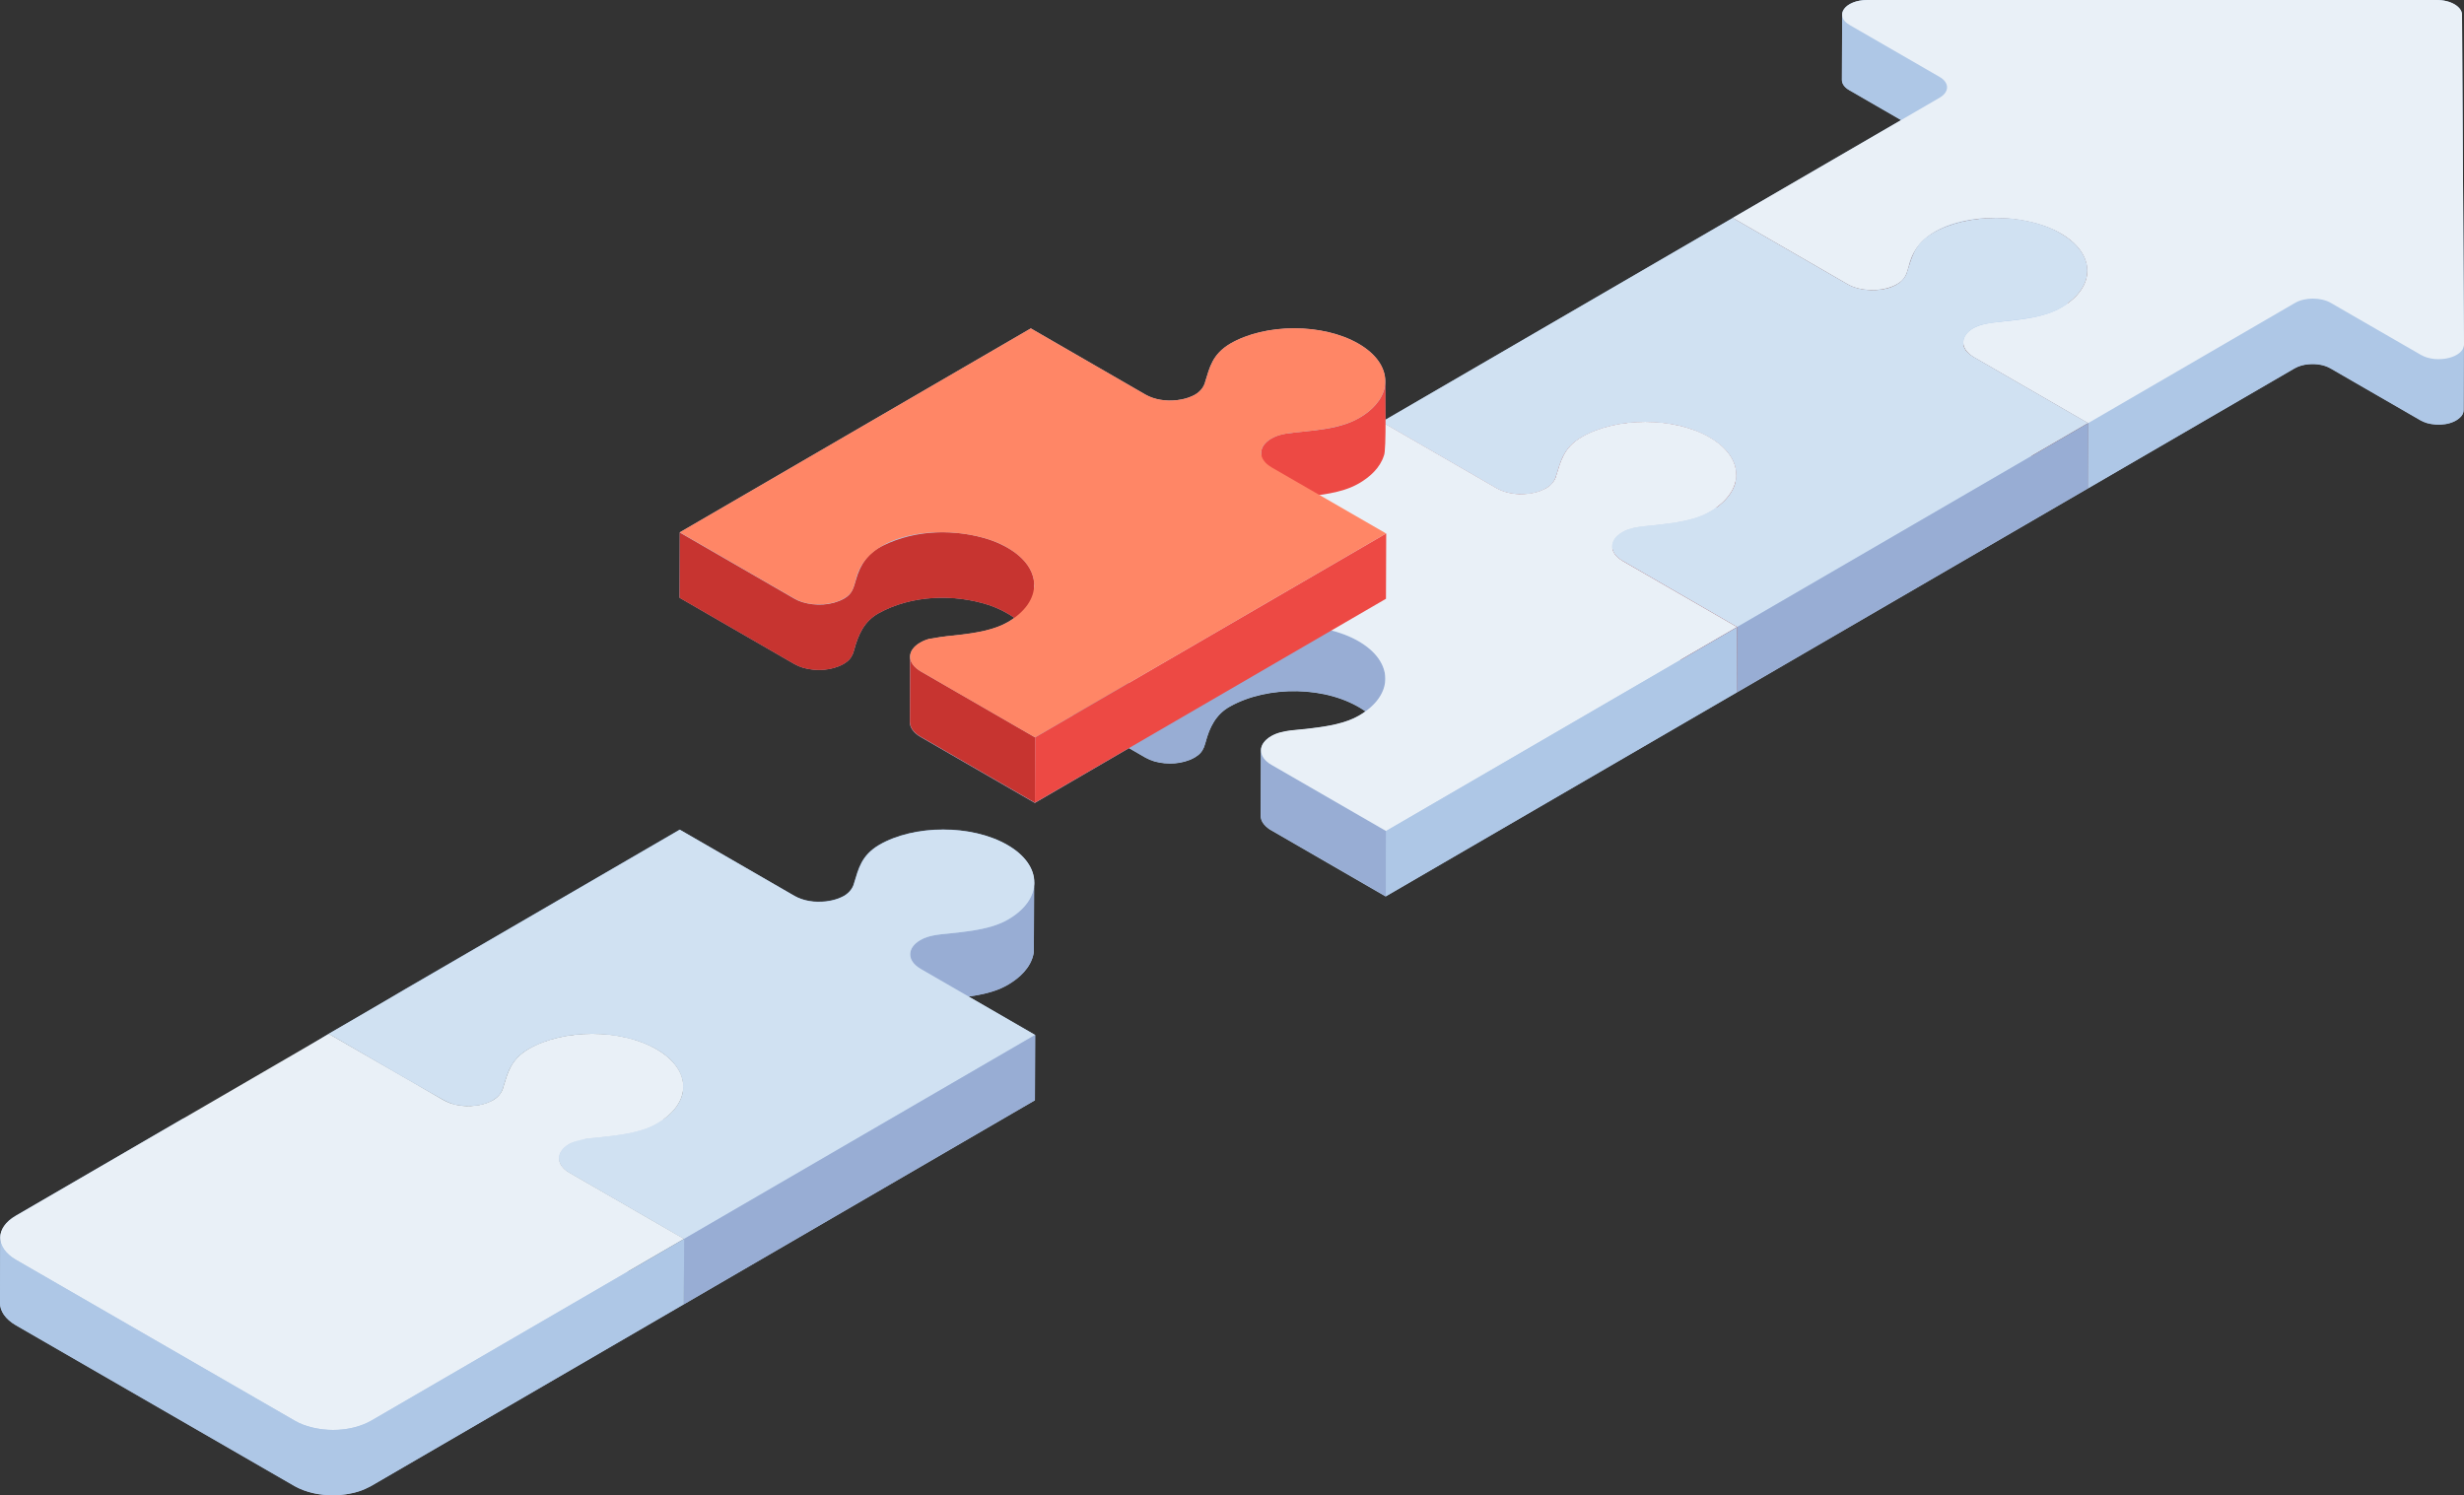 <svg xmlns="http://www.w3.org/2000/svg" width="2109.2" height="1280.1" viewBox="0 0 2109.2 1280.1"><rect x="0" y="0" width="2109.2" height="1280.1" fill="#333333" stroke="none"/><defs><style> .cls-1 { fill: #d0e1f2; } .cls-2 { fill: #894837; } .cls-3 { fill: #aec7e6; } .cls-4 { fill: #854635; } .cls-5 { fill: #656d72; } .cls-6 { fill: #c73430; } .cls-7 { fill: #626a6e; } .cls-8 { fill: #e9f0f7; } .cls-9 { fill: #ed4944; } .cls-10 { fill: #98add4; } .cls-11 { fill: #ff8666; } .cls-12 { fill: #89292d; } .cls-13 { fill: #85282b; } </style></defs><g><g id="Calque_1"><g id="Layer_1"><g><g><path class="cls-3" d="M2109.2,294.9h0l-1.7-282.3c0-3.5-2.5-6.6-6.4-8.9S2091.8,0,2085.8,0h-487.3c-13.2,0-21.8,6.3-21.6,12.8v-.3l-.2,55.9c0,3.1,2,6.3,6.4,8.8l44.3,25.6-144.1,83.7-297.5,172.9c0-13.2-.2-26.6,0-31.5v-1.5.2c0-11.7-7.5-23.4-22.9-32.3-30.4-17.6-79.7-17.6-109.9,0-15.3,9.1-17.6,20.5-21.2,32.1-1.2,5.6-5.5,10.2-11,12.6-7.5,3.6-18.5,4.8-27.4,3.3-4.8-.8-9.1-2.3-12.8-4.4l-98.2-56.7-300.5,174.6-.2,55.9,98.2,56.7c2.5,1.4,5.1,2.5,7.8,3.3,11.3,3.1,24.1,2.4,34.4-3.3h0c1-.6,1.9-1.2,2.8-1.9h0c3.2-2.4,5.1-5.8,6.1-9.6h0c3.6-13.4,8.5-25,21.2-32h0c28-15.5,64.1-16.7,94.2-7,7.4,2.5,15.2,6.2,22,11.1-1.8,1.3-3.7,2.5-5.7,3.7-11.3,6.6-26.8,9.2-40.5,10.8-11.5,1.4-11.2.8-27,3.6-2.8.8-5.4,1.9-7.6,3.2-5.7,3.3-8.6,7.7-8.6,12.1h0c0,0-.2,55.8-.2,55.8,0,4.6,3.1,9.3,9.5,12.9l97.5,56.3,80.6-46.9c3.4,2,14,8.1,14,8.1,2.5,1.4,5.1,2.5,7.8,3.3,11.3,3.1,24.1,2.4,34.4-3.3h0c1-.6,1.9-1.2,2.8-1.9h0c3.2-2.4,5.1-5.8,6.1-9.6h0c.2-.5.3-1.1.5-1.6h0c3.3-12.6,8.8-23.9,20.7-30.5h0c32.6-18.4,83.6-17.9,114.9,3.2.4.3.9.6,1.3.9-1.8,1.3-3.7,2.5-5.7,3.7-11.3,6.6-26.8,9.2-40.5,10.8-11.3,1.7-25,1.1-34.7,6.8-5.8,3.4-8.7,7.8-8.7,12.2h0c0,.2-.2,55.9-.2,56,0,2,.7,3.9,1.7,5.6,1.5,2.4,3.7,4.3,6,5.9,1.5,1,97.9,56.5,99.3,57.4l300.5-174.6h0l300.5-174.6,177.1-102.9c3.7-2.1,8-3.2,12.2-3.5,6.3-.5,12.9.4,18.4,3.5l77.1,44.5c1.8,1,3.7,1.8,5.7,2.4,9.3,2.6,22.8,1.7,29.4-6.1,1.2-1.5,1.8-3.3,1.8-5.2,0,0,.2-55.8.2-55.9h0l.2-.2Z"></path><path class="cls-3" d="M268.7,892.4l-46.1,26.8"></path><path class="cls-3" d="M157.2,957.3l-143.6,83.4c-9,5.2-13.4,12-13.4,18.9L0,1115.5c0,6.9,4.5,13.8,13.6,19.1l238.6,137.7c1.1.6,2.2,1.2,3.3,1.7,10.9,5.1,23.3,6.7,35.2,5.9,7.4-.6,14.9-2.1,21.7-5.1,1.7-.8,3.4-1.6,5.1-2.5l267.9-155.7,300.5-174.6.2-55.9-57.1-33c9.1-1.3,18.3-3.1,26.8-6.6h0c2.3-1.1,4.7-2.2,6.9-3.5,10.1-5.9,19.6-14.6,22-26.5,0-.7.3-1.5.3-2.2s0-.8,0-1.2v-1.8l.2-55.4c.3-11.7-7.4-23.7-22.9-32.6-30.4-17.6-79.7-17.6-109.9,0-15.3,9.1-17.6,20.5-21.2,32.1-1.2,5.6-5.5,10.2-11,12.6-7.5,3.6-18.5,4.8-27.4,3.3-4.8-.8-9.1-2.3-12.8-4.4l-98.2-56.7-234.4,136.2c-15.6,9.4-66,38.6-66,38.6,0,0-125,77.6-124.2,72.3"></path><path class="cls-3" d="M1185.9,326.3h0Z"></path></g><g id="jigsaw_arrow"><g><path class="cls-3" d="M1666.8,74.8c0-3.2-2.1-6.5-6.4-8.9l-77.1-44.5c-4.5-2.6-6.4-5.7-6.4-8.8l-.2,55.9c0,3.1,2,6.3,6.4,8.8l77.1,44.5c3.6,2.1,6.3,5,6.4,8.9h0l.2-55.9Z"></path><path class="cls-4" d="M1763.9,199.7c-31.6-17.6-78.3-17.7-109.9,0h0c-6.6,3.8-12.1,9.3-15.5,16.1-3.1,5.9-4.5,12.6-6.7,18.8-1.4,3.8-4.5,6.6-7.9,8.6-10.6,5.8-23.8,6.4-35.3,3-2.4-.8-4.8-1.7-6.9-3l-98.2-56.7-.2,55.9,98.2,56.7c2.5,1.4,5.2,2.5,8,3.3,11.2,3,23.9,2.3,34.3-3.3,3-1.8,5.8-4.1,7.3-7.3,2.4-5.9,3.6-12.4,6.3-18.2,3.3-7.7,9.2-14,16.4-18.1h0c22.1-12.4,48.6-15.1,73.5-11.9,24.1,2.8,59.7,18.4,59.4,43.9l.2-55.9c0-11.6-7.6-23.2-22.9-32.1v.2Z"></path><path class="cls-2" d="M1690,305.9c-4.7-2.7-9.4-7.2-9.4-13l-.2,55.9h0c0,4.5,2.9,8.3,6.3,10.9,1,.8,2,1.5,3.1,2.1l97.5,56.3.2-55.9-97.5-56.3h0Z"></path><path class="cls-3" d="M2109.2,295.4c-1,8.2-10.9,11-17.9,11.8-5.4.5-11,0-16-2.1-1-.4-2-.9-3-1.4l-77.1-44.5c-.5-.3-1-.6-1.6-.8-4-1.9-8.4-2.7-12.8-2.8-4.8,0-9.7.6-14.2,2.6-4.5,1.6-175.3,102.3-179.2,104l-.2,55.9,177.1-102.9c3.7-2.1,8-3.2,12.2-3.5,6.3-.5,12.9.4,18.4,3.5l77.1,44.5c1.8,1,3.7,1.8,5.7,2.4,9.3,2.6,22.8,1.7,29.4-6.1,1.2-1.5,1.8-3.3,1.8-5.2l.2-55.9v.5h.1Z"></path><path class="cls-8" d="M2101.1,3.7c3.9,2.3,6.4,5.4,6.4,8.9l1.7,282.3c0,11.2-23.2,16.8-36.9,8.9l-77.1-44.5c-8.5-4.9-22.2-4.9-30.6,0l-177.1,102.9-97.5-56.3c-8.7-5-11.9-12.6-7.3-19.2,6.3-9.3,21.8-10.5,31.3-11.4,17-1.8,36.3-3.8,50.2-11.9,30.2-17.6,30-46.1-.4-63.7-35.7-21.2-120.4-20.3-130.2,29.1-1.7,6.1-3.3,10.9-9.8,14.4-11.1,6.7-31.2,6.7-42.3,0l-98.2-56.7,177.1-102.9c8.4-4.9,8.4-12.8,0-17.7l-77.1-44.5c-13.7-7.9-4.1-21.4,15.2-21.4h487.3c6,0,11.4,1.4,15.3,3.7h0Z"></path></g><g><path class="cls-13" d="M1486.3,406.4c.2-25.5-35.2-41.2-59.4-43.9-24.8-3.3-51.4-.5-73.5,11.9h0c-6,3.5-11.2,8.4-14.6,14.5-2.6,4.6-4.2,9.6-5.7,14.6-1.3,4.7-2.8,9.6-7,12.6-10.8,7.7-25.8,8.5-38.3,4.8-2.3-.7-4.6-1.7-6.7-2.9l-98.2-56.7-.2,55.9,98.2,56.7c1.4.8,2.9,1.5,4.4,2.1,1.1.4,2.3.8,3.4,1.2,11.3,3.1,24.1,2.4,34.4-3.3,2.9-1.7,5.7-4,7.2-7.1,2.5-5.9,3.6-12.5,6.4-18.3,3.3-7.7,9.2-14,16.4-18.1h0c26.9-14.9,60.6-16.5,89.9-8.4,19.5,5.6,42.7,19.1,42.9,40.4h0l.2-55.9h.2Z"></path><path class="cls-1" d="M1763.9,199.7c30.4,17.6,30.6,46.1.4,63.7-18.9,11.3-46.6,9.8-68.1,14.6-15.4,4.3-22.6,18.3-6.9,27.5l98.2,56.7-300.5,174.6-98.2-56.7c-11.7-6.8-11.8-17.7-.2-24.5,9.7-5.7,23.4-5.1,34.7-6.8,13.7-1.6,29.1-4.2,40.5-10.8,30.2-17.6,30-46.1-.4-63.7-30.4-17.6-79.7-17.6-109.9,0-16.5,9.9-17.7,21.9-22.2,35-5.3,12.6-24.8,15-37.4,13-4.8-.8-9.1-2.3-12.8-4.4l-98.2-56.7,300.5-174.6,98.2,56.7c13.2,8,43.3,7.4,50.2-8.6,4.5-13,5.7-25.1,22.2-35,30.2-17.6,79.5-17.6,109.9,0h0Z"></path><polygon class="cls-10" points="1787.5 362.2 1787.3 418 1486.9 592.6 1487 536.8 1787.5 362.2"></polygon><path class="cls-12" d="M1388.8,480.1c-5.9-3.4-8.8-7.9-8.8-12.3l-.2,55.9c0,4.5,2.9,8.9,8.8,12.3l98.2,56.7.2-55.9-98.2-56.7Z"></path></g><g><path class="cls-10" d="M1167.8,608c9.5,6.6,18,16.8,17.9,28.9-.3-3.1.9-61.5-.6-62.3h0c-4.7-17.5-22.4-27.4-38.5-32.8-29.9-9.5-65.7-8.2-93.5,7.1h0c-.3.2-.5.3-.8.5h0c-9.4,5.3-15.5,14.7-18.5,24.9h0c-1.7,4.5-2.2,9.7-5.3,13.6-8.8,9.7-24.6,11-36.8,8.7-4.8,1.9-103.2-58.2-109.3-60.8l-.2,55.9,98.2,56.7c2.5,1.4,5.1,2.5,7.8,3.3,11.3,3.1,24.1,2.4,34.4-3.3h0c1-.6,1.9-1.2,2.8-1.9h0c3.2-2.4,5.1-5.8,6.1-9.6h0c.2-.5.3-1.1.5-1.6h0c3.3-12.6,8.8-23.9,20.7-30.5h0c32.6-18.4,83.6-17.9,114.9,3.2h.2Z"></path><path class="cls-10" d="M1088.3,654.7c-4.5-2.6-8.8-6.8-8.8-12.3h0c0,.2-.2,55.9-.2,56,0,2,.7,3.9,1.7,5.6,1.5,2.4,3.7,4.3,6,5.9,1.5,1,97.9,56.5,99.3,57.4l.2-55.9-98.2-56.7Z"></path><path class="cls-8" d="M1388.8,480.1l98.2,56.7-300.5,174.6-98.2-56.7c-11.7-6.8-11.8-17.7-.2-24.5,9.7-5.7,23.4-5.1,34.7-6.8,13.7-1.6,29.1-4.2,40.5-10.8,30.2-17.6,30-46.1-.4-63.7s-79.7-17.6-109.9,0c-16.5,9.9-17.7,21.9-22.2,35-5.4,12.6-24.8,15-37.4,13-4.8-.8-9.1-2.3-12.8-4.4l-98.2-56.7,300.5-174.6,98.2,56.7c3.7,2.1,8,3.6,12.8,4.4,8.9,1.6,19.9.4,27.4-3.3,5.5-2.4,9.8-7,11-12.6,3.7-11.6,6-23,21.2-32.1,30.2-17.6,79.5-17.6,109.9,0s30.6,46.1.4,63.7c-8.7,5.1-19.5,7.7-30.5,9.5-6.5,1-13.2,1.7-19.7,2.4-8.3.8-18.2,1.6-24.9,5.7-11.6,6.7-11.5,17.7.2,24.5h0Z"></path><polygon class="cls-3" points="1487 536.8 1486.9 592.6 1186.4 767.2 1186.6 711.4 1487 536.8"></polygon></g><g><path class="cls-10" d="M885.4,755.6c-.3,17.3-16,29.7-30.9,35.6-11.8,4.5-24.4,6-36.8,7.4-7.8,1-15.6,1.1-23,3.3h0c-4.8,1.5-9.5,3.9-12.8,7.8h0c-1.7,2.1-2.8,4.6-2.8,7.3,0,0-.2,55.8-.2,55.9,0-5.4,4.2-9.6,8.7-12.1,10.4-5.8,22.8-5,34.3-6.7h.7c1.5-.2,3-.4,4.4-.6h0c9.8-1.3,19.6-3.1,28.8-6.9h0c2.3-1,4.7-2.1,6.9-3.4h0c10.1-5.9,19.6-14.6,22-26.5h0c0-.7.3-1.5.3-2.2h0c0-.4,0-.8,0-1.2v.3-2.1l.2-55.9h.2Z"></path><path class="cls-7" d="M566.8,957.2c9.5,6.6,18,16.8,17.9,28.9-.3-3.1.9-61.5-.6-62.3h0c-4.7-17.5-22.4-27.4-38.5-32.8-29.9-9.5-65.7-8.2-93.5,7.1h0c-.3.2-.5.3-.8.5h0c-9.4,5.3-15.5,14.7-18.5,24.9-1.7,4.5-2.2,9.7-5.3,13.6-8.8,9.7-24.6,11-36.8,8.7-4.8,1.9-103.2-58.2-109.3-60.8l-.2,55.9,98.2,56.7c2.5,1.4,5.1,2.5,7.8,3.3,11.3,3.1,24.1,2.4,34.4-3.3h0c1-.6,1.9-1.2,2.8-1.9h0c3.2-2.4,5.1-5.8,6.1-9.6h0c.2-.5.3-1.1.5-1.6h0c3.3-12.6,8.8-23.9,20.7-30.5h0c32.6-18.4,83.6-17.9,114.9,3.2h.2Z"></path><path class="cls-5" d="M487.4,1003.9c-4.5-2.6-8.8-6.8-8.8-12.3h0c0,.2-.2,55.9-.2,56,0,2,.7,3.9,1.7,5.6,1.5,2.4,3.7,4.3,6,5.9,1.5,1,97.9,56.5,99.3,57.4l.2-55.9-98.2-56.7Z"></path><path class="cls-1" d="M787.9,829.3l98.2,56.7-300.5,174.6-98.2-56.7c-11.7-6.8-11.8-17.7-.2-24.5,9.7-5.7,23.4-5.1,34.7-6.8,13.7-1.6,29.1-4.2,40.5-10.8,30.2-17.6,30-46.1-.4-63.7s-79.7-17.6-109.9,0c-16.5,9.9-17.7,21.9-22.2,35-5.4,12.6-24.8,15-37.4,13-4.8-.8-9.1-2.3-12.8-4.4l-98.2-56.7,300.5-174.6,98.2,56.7c3.7,2.1,8,3.6,12.8,4.4,8.9,1.6,19.9.4,27.4-3.3,5.5-2.4,9.8-7,11-12.6,3.7-11.6,6-23,21.2-32.1,30.2-17.6,79.5-17.6,109.9,0,30.4,17.6,30.6,46.1.4,63.7-8.7,5.1-19.5,7.7-30.5,9.5-6.5,1-13.2,1.7-19.7,2.4-8.3.8-18.2,1.6-24.9,5.7-11.6,6.7-11.5,17.7.2,24.5h0Z"></path><polygon class="cls-10" points="886.1 886 885.9 941.8 585.5 1116.5 585.6 1060.6 886.1 886"></polygon></g><g><path class="cls-9" d="M1185.9,326.3c0,12.1-8.5,22.3-18.1,28.8-19.7,13.6-44.9,12.9-67.6,16.2h0c-6.6,1.2-13.3,3.7-17.7,8.9h0c-.8,1-1.5,2-2,3.2h0c-.6,1.3-.9,2.8-.9,4.2l-.2,55.9h0c0-5.4,4.2-9.6,8.7-12.1,10.5-5.9,23-5,34.7-6.8h0c3.3-.4,6.7-.8,10-1.3,8.1-1.3,16.1-3,23.6-6.1h0c2.3-1,4.7-2.1,6.9-3.4h0c9.3-5.4,18-13.2,21.3-23.7,2.4-3.4,1-58.6,1.4-63.8h-.1Z"></path><path class="cls-6" d="M885.4,500.5c-.8-20.4-21.2-32.6-38.6-38.6-29.2-9.4-62.9-8.5-90.7,5.1-12.9,6.1-19.6,15.9-23.4,29.4-2.1,7.2-3.2,12.2-10.3,16.2-10.7,5.8-24,6.4-35.6,2.9-2.3-.7-4.6-1.7-6.7-2.9l-98.2-56.7-.2,55.9,98.2,56.7c2.5,1.4,5.1,2.5,7.8,3.3,11.3,3.1,24.1,2.4,34.4-3.3h0c1-.6,1.9-1.2,2.8-1.9h0c3.2-2.4,5.1-5.8,6.1-9.6h0c3.6-13.4,8.5-25,21.2-32h0c28-15.5,64.1-16.7,94.2-7,17.5,6,38.1,18.4,38.6,39.1,0-.6.2-55.7,0-56.3l.3-.3Z"></path><path class="cls-6" d="M788.6,575c-6.4-3.7-9.5-8.3-9.5-12.9l-.2,55.9c0,4.6,3.1,9.3,9.5,12.9l97.5,56.3.2-55.9-97.5-56.3Z"></path><path class="cls-11" d="M1088.3,400l98.2,56.7-300.5,174.6-97.5-56.3c-12.5-7.2-12.5-18.2-.9-24.9,2.2-1.3,4.8-2.4,7.6-3.2,15.9-2.7,15.5-2.2,27-3.6,13.7-1.6,29.1-4.2,40.5-10.8,30.2-17.6,30-46.1-.4-63.7-35.7-21.2-120.4-20.3-130.2,29.1-1.5,4.9-2.4,9.2-7,12.6-8.6,6.4-21.2,8-32.2,6.3-4.8-.8-9.1-2.3-12.8-4.4l-98.2-56.7,300.5-174.6,98.2,56.7c3.7,2.1,8,3.6,12.8,4.4,8.9,1.6,19.9.4,27.4-3.3,5.5-2.4,9.8-7,11-12.6,3.7-11.6,5.9-23,21.2-32.1,30.2-17.6,79.5-17.6,109.9,0s30.6,46.1.4,63.7c-8.7,5.1-19.5,7.7-30.5,9.5-6.5,1-13.2,1.7-19.7,2.4-8.3.8-18.2,1.6-24.9,5.7-11.6,6.7-11.5,17.7.2,24.5h0Z"></path><polygon class="cls-9" points="1186.6 456.7 1186.4 512.6 885.9 687.2 886.1 631.3 1186.6 456.7"></polygon></g><g><path class="cls-8" d="M487.4,1003.9l98.2,56.7-267.9,155.7c-18,10.5-47.2,10.5-65.3,0L13.8,1078.6c-18.1-10.4-18.2-27.4-.2-37.8l267.9-155.7,98.2,56.7c3.7,2.1,8,3.6,12.8,4.4,8.9,1.6,19.9.4,27.4-3.3,5.5-2.4,9.8-7,11-12.6,3.7-11.6,6-23,21.2-32.1,30.2-17.6,79.5-17.6,109.9,0s30.6,46.1.4,63.7c-11.3,6.6-26.8,9.2-40.5,10.8-6.6.8-13.3,1.4-19.8,2.1-10.1,2.2-12.6,3.3-14.9,4.6-11.6,6.7-11.5,17.7.2,24.5h0Z"></path><path class="cls-3" d="M317.7,1216.3c-17.6,9.6-39.8,10.1-58.4,3.3-2.4-.9-4.7-2-6.9-3.3L13.8,1078.6c-9.1-5.3-13.7-12.2-13.6-19.1l-.2,55.9c0,6.9,4.5,13.8,13.6,19.1l238.6,137.7c1.1.6,2.2,1.2,3.3,1.7,10.9,5.1,23.3,6.7,35.2,5.9,7.4-.6,14.9-2.1,21.7-5.1,1.7-.8,3.4-1.6,5.1-2.5l267.9-155.7.2-55.9-267.9,155.7Z"></path></g></g></g></g></g></g></svg>